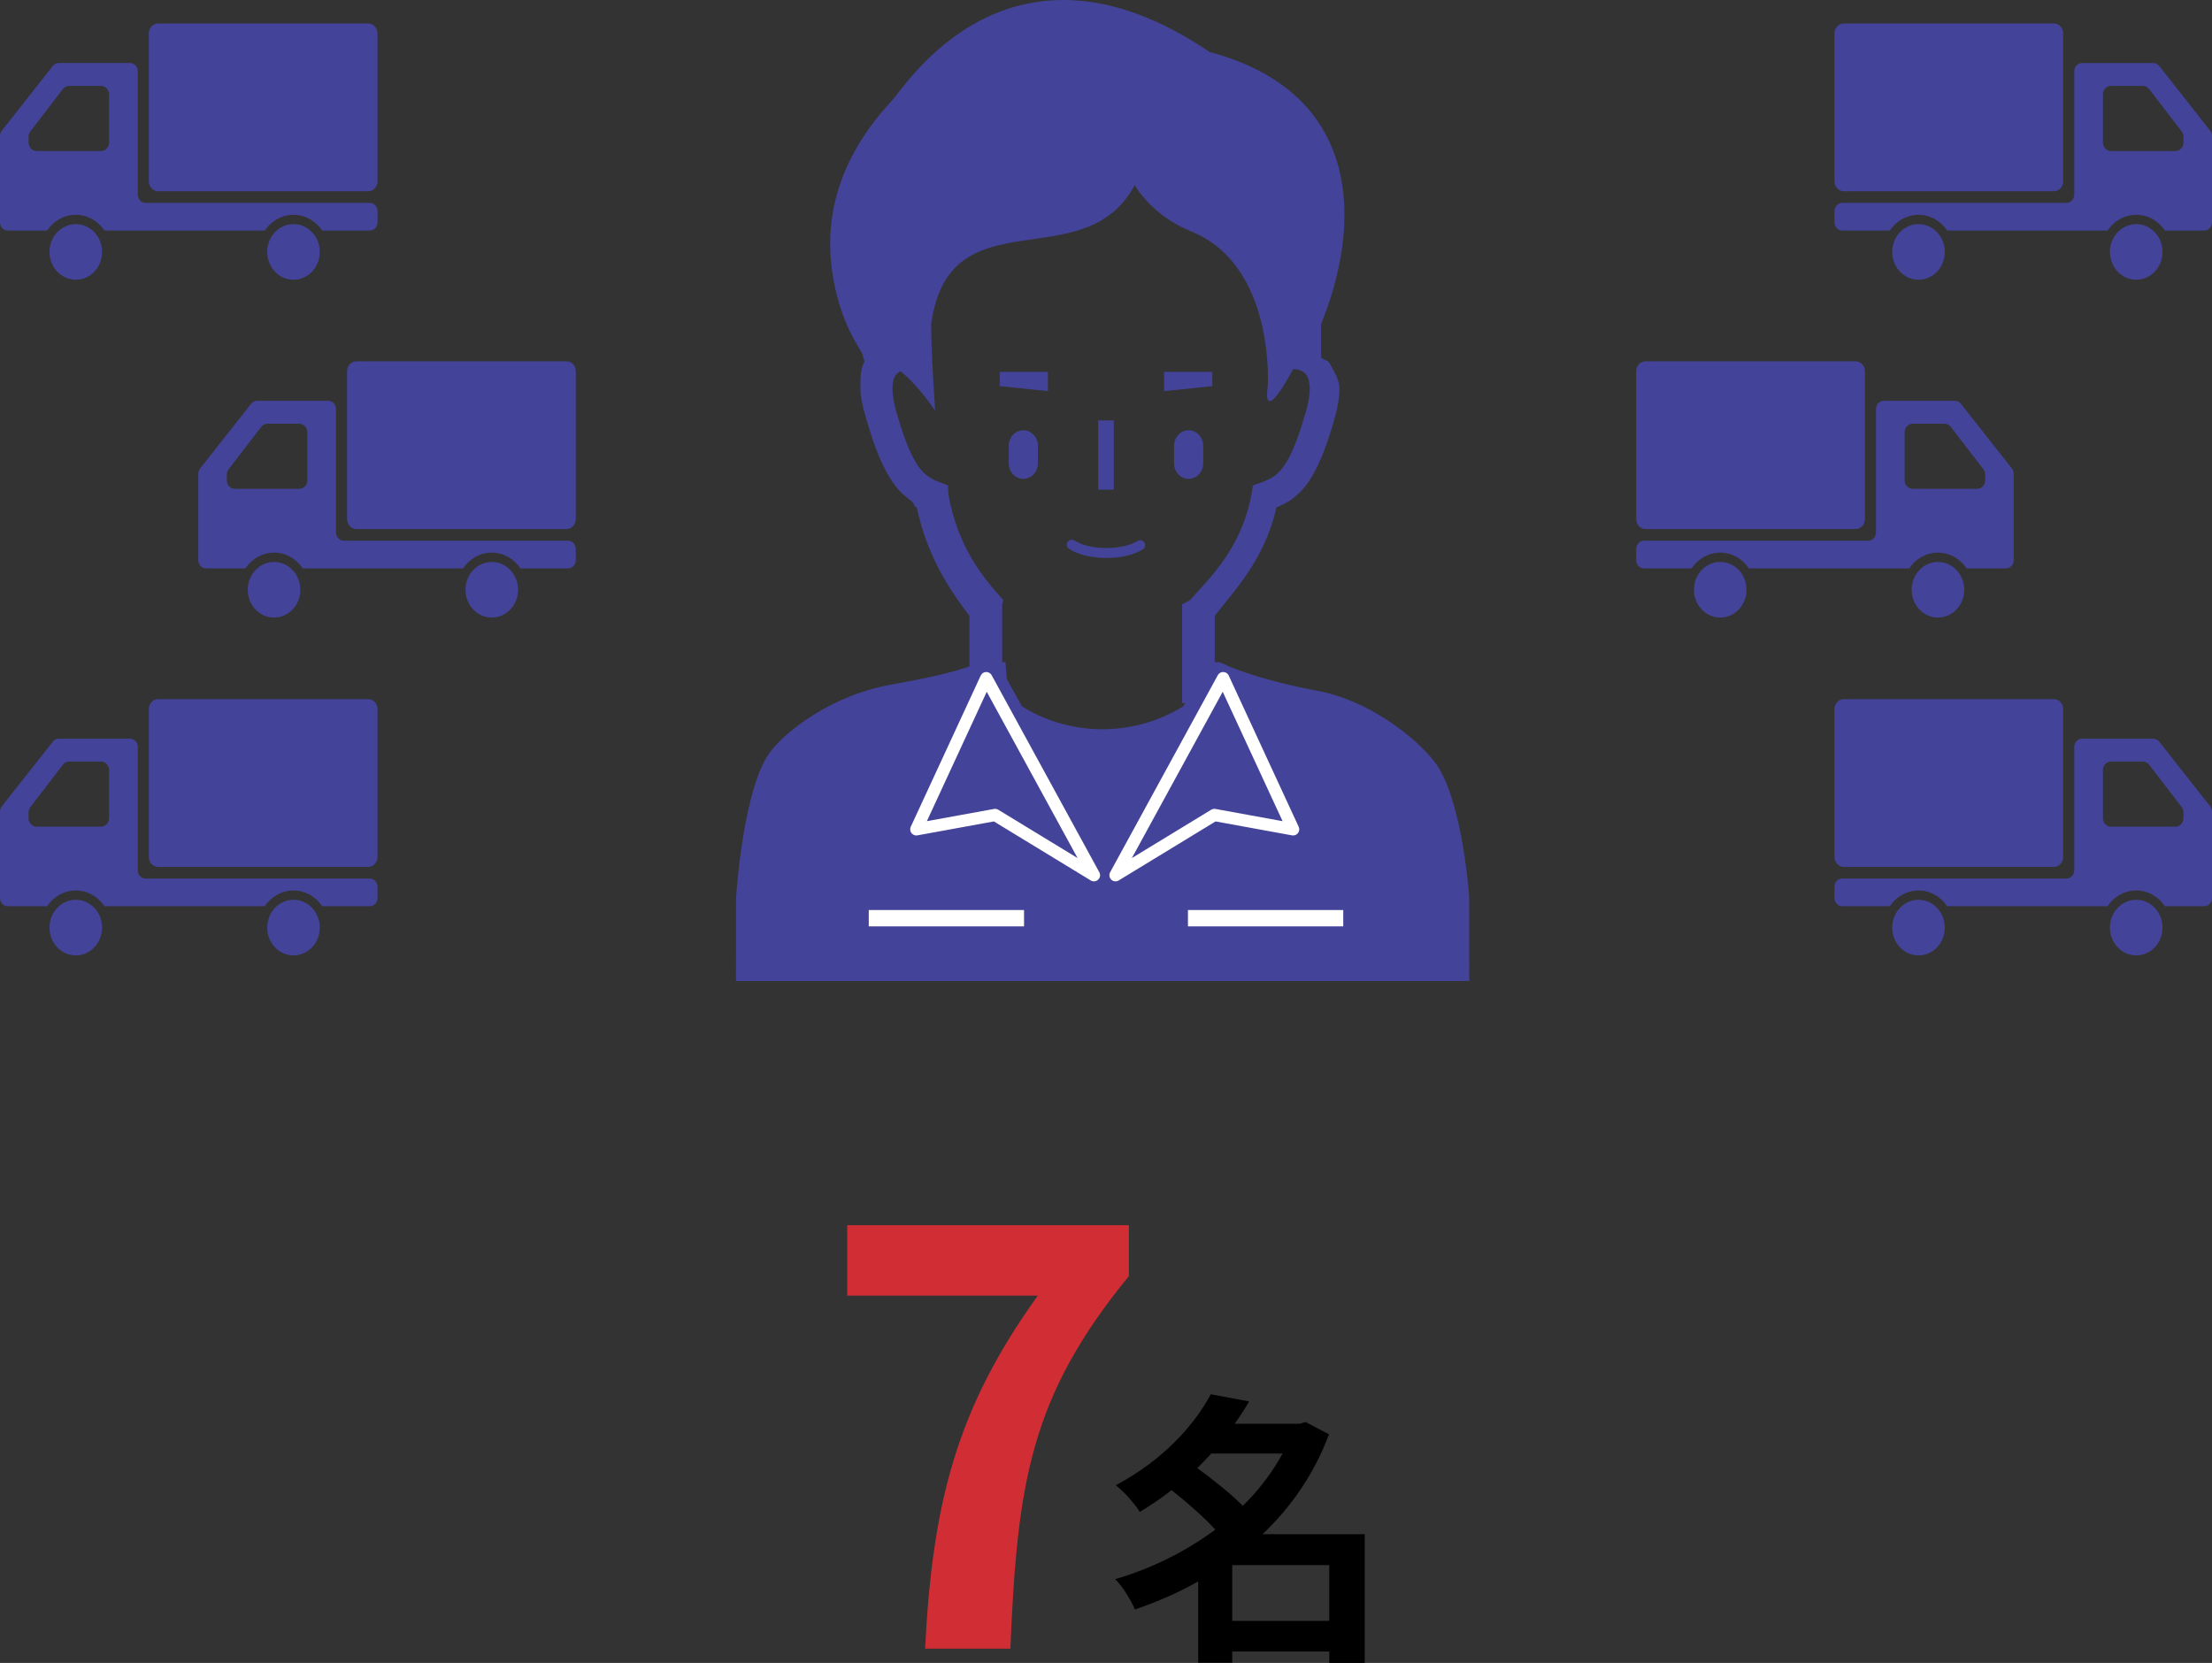<?xml version="1.0" encoding="utf-8"?>
<!-- Generator: Adobe Illustrator 16.0.0, SVG Export Plug-In . SVG Version: 6.00 Build 0)  -->
<!DOCTYPE svg PUBLIC "-//W3C//DTD SVG 1.1//EN" "http://www.w3.org/Graphics/SVG/1.1/DTD/svg11.dtd">
<svg version="1.1" id="レイヤー_1" xmlns="http://www.w3.org/2000/svg" xmlns:xlink="http://www.w3.org/1999/xlink" x="0px"
	 y="0px" width="270.514px" height="203.422px" viewBox="0 0 270.514 203.422" enable-background="new 0 0 270.514 203.422"
	 xml:space="preserve">
<rect x="0" y="0" width="270.514" height="203.422" fill="#333333" stroke="none"/>
<g>
	<g>
		<g>
			<path fill="#D02E34" d="M126.924,158.482h-23.313v-8.611h34.443v6.23c-12.041,14.702-13.651,25.273-14.491,45.575h-10.431
				C114.043,183.685,117.053,172.204,126.924,158.482z"/>
			<path d="M166.901,203.422h-4.34v-1.399h-11.866v1.365h-4.166v-9.941c-2.45,1.4-5.076,2.521-7.736,3.431
				c-0.49-1.155-1.54-2.871-2.416-3.711c4.375-1.26,8.611-3.36,12.251-6.056c-1.4-1.54-3.5-3.36-5.355-4.83
				c-1.19,0.945-2.485,1.82-3.885,2.66c-0.63-1.016-1.996-2.556-2.94-3.256c5.741-3.045,9.591-7.315,11.621-11.131l4.69,0.875
				c-0.525,0.91-1.12,1.82-1.75,2.73h7.946l0.7-0.21l2.87,1.505c-1.785,4.796-4.621,8.892-8.121,12.217h12.496V203.422z
				 M148.139,177.8c-0.561,0.595-1.12,1.189-1.715,1.785c1.855,1.365,4.095,3.115,5.565,4.62c1.96-1.925,3.605-4.096,4.866-6.405
				H148.139z M162.561,198.276v-6.825h-11.866v6.825H162.561z"/>
		</g>
	</g>
	<g>
		<g>
			<g>
				<path fill="#434399" d="M45.024,2.871h-25.68c-0.631,0-1.146,0.543-1.146,1.211v18.096c0,0.672,0.516,1.217,1.146,1.217h25.68
					c0.632,0,1.146-0.545,1.146-1.217V4.082C46.171,3.414,45.656,2.871,45.024,2.871z"/>
				<path fill="#434399" d="M9.269,27.416c-1.775,0-3.218,1.523-3.218,3.4c0,1.881,1.442,3.404,3.218,3.404
					c1.776,0,3.216-1.523,3.216-3.404C12.484,28.939,11.045,27.416,9.269,27.416z"/>
				<path fill="#434399" d="M45.215,24.816H17.807c-0.528,0-0.956-0.451-0.956-1.01V8.719c0-0.559-0.427-1.012-0.955-1.012H7.188
					c-0.283,0-0.553,0.137-0.732,0.363l-6.233,7.912C0.079,16.164,0,16.391,0,16.629v6.939v3.625c0,0.561,0.429,1.01,0.956,1.01
					h4.803c0.778-1.162,2.06-1.926,3.51-1.926c1.449,0,2.73,0.764,3.51,1.926h19.604c0.779-1.162,2.06-1.926,3.51-1.926
					c1.449,0,2.73,0.764,3.509,1.926h5.813c0.528,0,0.956-0.449,0.956-1.01v-1.367C46.171,25.268,45.743,24.816,45.215,24.816z
					 M3.491,17.43v-0.697c0-0.238,0.077-0.471,0.221-0.656l3.979-5.184c0.188-0.242,0.467-0.385,0.764-0.385h3.897
					c0.547,0,0.987,0.467,0.987,1.041v5.883c0,0.576-0.44,1.041-0.987,1.041H4.476C3.931,18.473,3.491,18.008,3.491,17.43z"/>
				<path fill="#434399" d="M35.893,27.416c-1.777,0-3.216,1.523-3.216,3.4c0,1.881,1.438,3.404,3.216,3.404
					c1.775,0,3.217-1.523,3.217-3.404C39.109,28.939,37.668,27.416,35.893,27.416z"/>
			</g>
			<g>
				<path fill="#434399" d="M69.272,44.197h-25.68c-0.632,0-1.146,0.541-1.146,1.209v18.098c0,0.672,0.515,1.215,1.146,1.215h25.68
					c0.633,0,1.146-0.543,1.146-1.215V45.406C70.419,44.738,69.905,44.197,69.272,44.197z"/>
				<path fill="#434399" d="M33.517,68.74c-1.775,0-3.218,1.523-3.218,3.402s1.442,3.402,3.218,3.402
					c1.776,0,3.216-1.523,3.216-3.402S35.293,68.74,33.517,68.74z"/>
				<path fill="#434399" d="M69.463,66.143H42.056c-0.528,0-0.958-0.453-0.958-1.012V50.045c0-0.561-0.426-1.012-0.954-1.012h-8.707
					c-0.283,0-0.553,0.135-0.732,0.363l-6.233,7.912c-0.144,0.182-0.222,0.408-0.222,0.646v6.938v3.629
					c0,0.557,0.428,1.01,0.955,1.01h4.804c0.776-1.166,2.06-1.93,3.509-1.93c1.45,0,2.73,0.764,3.51,1.93h19.604
					c0.778-1.166,2.06-1.93,3.509-1.93c1.45,0,2.73,0.764,3.51,1.93h5.813c0.528,0,0.956-0.453,0.956-1.01v-1.369
					C70.419,66.594,69.991,66.143,69.463,66.143z M27.738,58.756v-0.697c0-0.238,0.078-0.469,0.222-0.656l3.979-5.182
					c0.188-0.244,0.467-0.387,0.765-0.387h3.897c0.546,0,0.987,0.465,0.987,1.041v5.881c0,0.578-0.441,1.041-0.987,1.041h-7.877
					C28.18,59.797,27.738,59.334,27.738,58.756z"/>
				<path fill="#434399" d="M60.14,68.74c-1.776,0-3.215,1.523-3.215,3.402s1.438,3.402,3.215,3.402s3.218-1.523,3.218-3.402
					S61.916,68.74,60.14,68.74z"/>
			</g>
			<g>
				<path fill="#434399" d="M45.024,85.523h-25.68c-0.631,0-1.146,0.541-1.146,1.211v18.096c0,0.67,0.516,1.215,1.146,1.215h25.68
					c0.632,0,1.146-0.545,1.146-1.215V86.734C46.171,86.064,45.656,85.523,45.024,85.523z"/>
				<path fill="#434399" d="M9.269,110.066c-1.775,0-3.218,1.523-3.218,3.4c0,1.883,1.442,3.404,3.218,3.404
					c1.776,0,3.216-1.521,3.216-3.404C12.484,111.59,11.045,110.066,9.269,110.066z"/>
				<path fill="#434399" d="M45.215,107.467H17.807c-0.528,0-0.956-0.451-0.956-1.01V91.369c0-0.559-0.427-1.012-0.955-1.012H7.188
					c-0.283,0-0.553,0.137-0.732,0.363l-6.233,7.914C0.079,98.816,0,99.041,0,99.281v6.938v3.627c0,0.559,0.429,1.01,0.956,1.01
					h4.803c0.778-1.164,2.06-1.928,3.51-1.928c1.449,0,2.73,0.764,3.51,1.928h19.604c0.779-1.164,2.06-1.928,3.51-1.928
					c1.449,0,2.73,0.764,3.509,1.928h5.813c0.528,0,0.956-0.451,0.956-1.01v-1.367C46.171,107.92,45.743,107.467,45.215,107.467z
					 M3.491,100.082v-0.699c0-0.236,0.077-0.469,0.221-0.656l3.979-5.182c0.188-0.244,0.467-0.387,0.764-0.387h3.897
					c0.547,0,0.987,0.467,0.987,1.043v5.881c0,0.578-0.44,1.041-0.987,1.041H4.476C3.931,101.123,3.491,100.658,3.491,100.082z"/>
				<path fill="#434399" d="M35.893,110.066c-1.777,0-3.216,1.523-3.216,3.4c0,1.883,1.438,3.404,3.216,3.404
					c1.775,0,3.217-1.521,3.217-3.404C39.109,111.59,37.668,110.066,35.893,110.066z"/>
			</g>
		</g>
		<g>
			<g>
				<path fill="#434399" d="M224.344,4.082v18.096c0,0.672,0.514,1.217,1.146,1.217h25.681c0.632,0,1.146-0.545,1.146-1.217V4.082
					c0-0.668-0.514-1.211-1.146-1.211h-25.681C224.857,2.871,224.344,3.414,224.344,4.082z"/>
				<path fill="#434399" d="M258.029,30.816c0,1.881,1.439,3.404,3.217,3.404c1.774,0,3.217-1.523,3.217-3.404
					c0-1.877-1.442-3.4-3.217-3.4C259.469,27.416,258.029,28.939,258.029,30.816z"/>
				<path fill="#434399" d="M224.344,25.826v1.367c0,0.561,0.427,1.01,0.955,1.01h5.814c0.779-1.162,2.059-1.926,3.51-1.926
					c1.448,0,2.73,0.764,3.509,1.926h19.604c0.78-1.162,2.061-1.926,3.511-1.926c1.449,0,2.731,0.764,3.509,1.926h4.803
					c0.527,0,0.956-0.449,0.956-1.01v-3.625v-6.939c0-0.238-0.078-0.465-0.223-0.646l-6.232-7.912
					c-0.181-0.227-0.45-0.363-0.732-0.363h-8.708c-0.528,0-0.953,0.453-0.953,1.012v15.088c0,0.559-0.43,1.01-0.958,1.01h-27.408
					C224.771,24.816,224.344,25.268,224.344,25.826z M266.039,18.473h-7.877c-0.546,0-0.987-0.465-0.987-1.041v-5.883
					c0-0.574,0.441-1.041,0.987-1.041h3.897c0.297,0,0.575,0.143,0.764,0.385l3.98,5.184c0.142,0.186,0.221,0.418,0.221,0.656v0.697
					C267.024,18.008,266.583,18.473,266.039,18.473z"/>
				<path fill="#434399" d="M231.405,30.816c0,1.881,1.44,3.404,3.218,3.404c1.775,0,3.214-1.523,3.214-3.404
					c0-1.877-1.438-3.4-3.214-3.4C232.846,27.416,231.405,28.939,231.405,30.816z"/>
			</g>
			<g>
				<path fill="#434399" d="M200.095,45.406v18.098c0,0.672,0.515,1.215,1.146,1.215h25.681c0.631,0,1.146-0.543,1.146-1.215V45.406
					c0-0.668-0.515-1.209-1.146-1.209h-25.681C200.609,44.197,200.095,44.738,200.095,45.406z"/>
				<path fill="#434399" d="M233.781,72.143c0,1.879,1.44,3.402,3.216,3.402s3.218-1.523,3.218-3.402s-1.442-3.402-3.218-3.402
					S233.781,70.264,233.781,72.143z"/>
				<path fill="#434399" d="M200.095,67.152v1.369c0,0.557,0.428,1.01,0.956,1.01h5.813c0.779-1.166,2.061-1.93,3.51-1.93
					s2.73,0.764,3.509,1.93h19.604c0.779-1.166,2.062-1.93,3.51-1.93c1.45,0,2.732,0.764,3.51,1.93h4.804
					c0.527,0,0.955-0.453,0.955-1.01v-3.629v-6.938c0-0.238-0.078-0.465-0.223-0.646l-6.233-7.912
					c-0.18-0.229-0.449-0.363-0.732-0.363h-8.707c-0.527,0-0.954,0.451-0.954,1.012v15.086c0,0.559-0.429,1.012-0.956,1.012h-27.409
					C200.522,66.143,200.095,66.594,200.095,67.152z M241.79,59.797h-7.876c-0.546,0-0.988-0.463-0.988-1.041v-5.881
					c0-0.576,0.442-1.041,0.988-1.041h3.897c0.297,0,0.575,0.143,0.764,0.387l3.98,5.182c0.143,0.188,0.22,0.418,0.22,0.656v0.697
					C242.775,59.334,242.335,59.797,241.79,59.797z"/>
				<path fill="#434399" d="M207.156,72.143c0,1.879,1.441,3.402,3.218,3.402s3.215-1.523,3.215-3.402s-1.438-3.402-3.215-3.402
					S207.156,70.264,207.156,72.143z"/>
			</g>
			<g>
				<path fill="#434399" d="M224.344,86.734v18.096c0,0.67,0.514,1.215,1.146,1.215h25.681c0.632,0,1.146-0.545,1.146-1.215V86.734
					c0-0.67-0.514-1.211-1.146-1.211h-25.681C224.857,85.523,224.344,86.064,224.344,86.734z"/>
				<path fill="#434399" d="M258.029,113.467c0,1.883,1.439,3.404,3.217,3.404c1.774,0,3.217-1.521,3.217-3.404
					c0-1.877-1.442-3.4-3.217-3.4C259.469,110.066,258.029,111.59,258.029,113.467z"/>
				<path fill="#434399" d="M224.344,108.479v1.367c0,0.559,0.427,1.01,0.955,1.01h5.814c0.779-1.164,2.059-1.928,3.51-1.928
					c1.448,0,2.73,0.764,3.509,1.928h19.604c0.78-1.164,2.061-1.928,3.511-1.928c1.449,0,2.731,0.764,3.509,1.928h4.803
					c0.527,0,0.956-0.451,0.956-1.01v-3.627v-6.938c0-0.24-0.078-0.465-0.223-0.646l-6.232-7.914
					c-0.181-0.227-0.45-0.363-0.732-0.363h-8.708c-0.528,0-0.953,0.453-0.953,1.012v15.088c0,0.559-0.43,1.01-0.958,1.01h-27.408
					C224.771,107.467,224.344,107.92,224.344,108.479z M266.039,101.123h-7.877c-0.546,0-0.987-0.463-0.987-1.041v-5.881
					c0-0.576,0.441-1.043,0.987-1.043h3.897c0.297,0,0.575,0.143,0.764,0.387l3.98,5.182c0.142,0.188,0.221,0.42,0.221,0.656v0.699
					C267.024,100.658,266.583,101.123,266.039,101.123z"/>
				<path fill="#434399" d="M231.405,113.467c0,1.883,1.44,3.404,3.218,3.404c1.775,0,3.214-1.521,3.214-3.404
					c0-1.877-1.438-3.4-3.214-3.4C232.846,110.066,231.405,111.59,231.405,113.467z"/>
			</g>
		</g>
		<g>
			<g>
				<path fill="#434399" d="M179.671,109.699c-0.104-1.475-1.03-12.339-4.21-16.475c-2.205-2.87-7.9-7.551-14.486-8.754
					c-3.927-0.717-7.964-1.833-10.65-2.936C150.28,81.493,149.168,81,149.125,81h-2.401l-0.162,2.034l-1.84,3.352
					c-6.018,3.749-13.74,3.764-19.758,0.018l-1.842-3.377L122.962,81h-2.401c-0.043,0-1.155,0.178-1.199,0.213
					c-2.685,1.102-6.726,1.868-10.648,2.583c-6.586,1.208-12.281,5.266-14.49,8.141c-3.178,4.135-4.104,16.335-4.206,17.805
					C90.009,109.851,90.005,120,90.007,120h89.674C179.683,120,179.679,109.818,179.671,109.699z"/>
				<path fill="#434399" d="M122.561,74.633v-0.701l0.138-0.519c-2.488-2.772-5.56-6.451-6.726-12.986l-0.034-1.047l-0.92-0.356
					c-0.635-0.227-1.086-0.458-1.504-0.751c-0.629-0.44-1.174-1.041-1.831-2.272c-0.653-1.224-1.336-3.056-2.09-5.711
					c-0.334-1.16-0.447-2.062-0.447-2.73c0-0.78,0.152-1.238,0.304-1.522c0.182-0.33,0.411-0.495,0.668-0.627
					c2.23,1.756,4.25,4.833,4.25,4.833s-0.493-6.916-0.493-10.599c2.218-16.022,18.733-5.423,24.895-17.008
					c0,0,1.979,3.676,6.9,5.669c10.354,4.19,9.367,18.979,9.367,18.979s-0.888,5.192,3.107-2.115l0.139-0.019
					c0.123,0.006,0.424,0.035,0.715,0.146c0.358,0.144,0.639,0.321,0.869,0.74c0.152,0.286,0.301,0.742,0.306,1.522
					c0,0.669-0.12,1.57-0.452,2.73c-0.758,2.655-1.448,4.487-2.098,5.713c-0.661,1.229-1.228,1.83-1.848,2.271
					c-0.429,0.293-0.909,0.524-1.546,0.751l-0.997,0.357l-0.186,1.046c-1.168,6.535-5.031,10.214-7.521,12.986l-0.966,0.519v0.701
					c0,1.325,0,11.367,0,11.367h4c0,0,0-9.623,0-10.668c2-2.649,6.125-6.756,7.533-13.266c0.488-0.223,1.133-0.472,1.602-0.8
					c0.771-0.533,1.558-1.233,2.18-2.107c1.249-1.76,2.249-4.156,3.314-7.87c0.403-1.41,0.61-2.639,0.61-3.731
					c0.004-1.262-0.793-2.357-1.272-3.243c-0.123-0.232-0.967-0.403-0.967-0.602v-2.475l0,0v-1.595
					c5-12.271,5.118-28.265-13.615-33.277c-24.403-16.515-37.172,4.108-38.848,5.915c-6.408,6.902-9.014,14.79-6.794,23.664
					c1.302,5.217,3.257,6.96,3.257,7.752v0.016c0,0.198,0.244,0.368,0.119,0.602c-0.477,0.886-0.455,1.981-0.455,3.243
					c0.002,1.093,0.325,2.321,0.731,3.731c1.063,3.713,2.092,6.11,3.338,7.869c0.625,0.875,1.369,1.575,2.139,2.108
					c0.466,0.328,0.188,0.575,0.678,0.8c1.407,6.51,4.449,10.615,6.449,13.266c0,1.045,0,10.668,0,10.668h4
					C122.561,86,122.561,75.958,122.561,74.633z"/>
				<g>
					
						<line fill="none" stroke="#FFFFFF" stroke-width="2" stroke-miterlimit="10" x1="125.234" y1="112.318" x2="106.244" y2="112.318"/>
					
						<line fill="none" stroke="#FFFFFF" stroke-width="2" stroke-miterlimit="10" x1="164.27" y1="112.318" x2="145.279" y2="112.318"/>
				</g>
				
					<polygon fill="none" stroke="#FFFFFF" stroke-width="1.5" stroke-linecap="round" stroke-linejoin="round" stroke-miterlimit="10" points="
					120.616,82.955 133.782,107.06 121.693,99.692 112.063,101.447 				"/>
				
					<polygon fill="none" stroke="#FFFFFF" stroke-width="1.5" stroke-linecap="round" stroke-linejoin="round" stroke-miterlimit="10" points="
					149.586,82.955 136.42,107.06 148.51,99.692 158.139,101.447 				"/>
			</g>
			<g>
				<path fill="#434399" d="M125.147,52.631c-0.979,0-1.783,0.85-1.783,1.889v2.171c0,1.037,0.804,1.886,1.783,1.886
					c0.982,0,1.782-0.849,1.782-1.886V54.52C126.93,53.48,126.13,52.631,125.147,52.631z"/>
				<path fill="#434399" d="M145.363,52.631c-0.978,0-1.781,0.85-1.781,1.889v2.171c0,1.037,0.804,1.886,1.781,1.886
					c0.979,0,1.783-0.849,1.783-1.886V54.52C147.146,53.48,146.343,52.631,145.363,52.631z"/>
				<rect x="134.302" y="51.424" fill="#434399" width="1.91" height="8.474"/>
				<path fill="#434399" d="M135.305,68.255c1.74,0,3.36-0.379,4.448-1.045c0.287-0.176,0.376-0.549,0.204-0.837
					c-0.178-0.284-0.552-0.376-0.838-0.201c-0.889,0.542-2.313,0.866-3.814,0.866c-1.557,0-3.012-0.341-3.895-0.918
					c-0.28-0.182-0.659-0.104-0.842,0.178c-0.182,0.283-0.104,0.658,0.178,0.841C131.834,67.848,133.496,68.255,135.305,68.255z"/>
				<polygon fill="#434399" points="128.147,45.486 122.257,45.486 122.257,47.233 128.147,47.845 				"/>
				<polygon fill="#434399" points="148.257,45.486 142.365,45.486 142.365,47.845 148.257,47.233 				"/>
			</g>
		</g>
	</g>
</g>
<g>
</g>
<g>
</g>
<g>
</g>
<g>
</g>
<g>
</g>
<g>
</g>
<g>
</g>
<g>
</g>
<g>
</g>
<g>
</g>
<g>
</g>
<g>
</g>
<g>
</g>
<g>
</g>
<g>
</g>
</svg>
